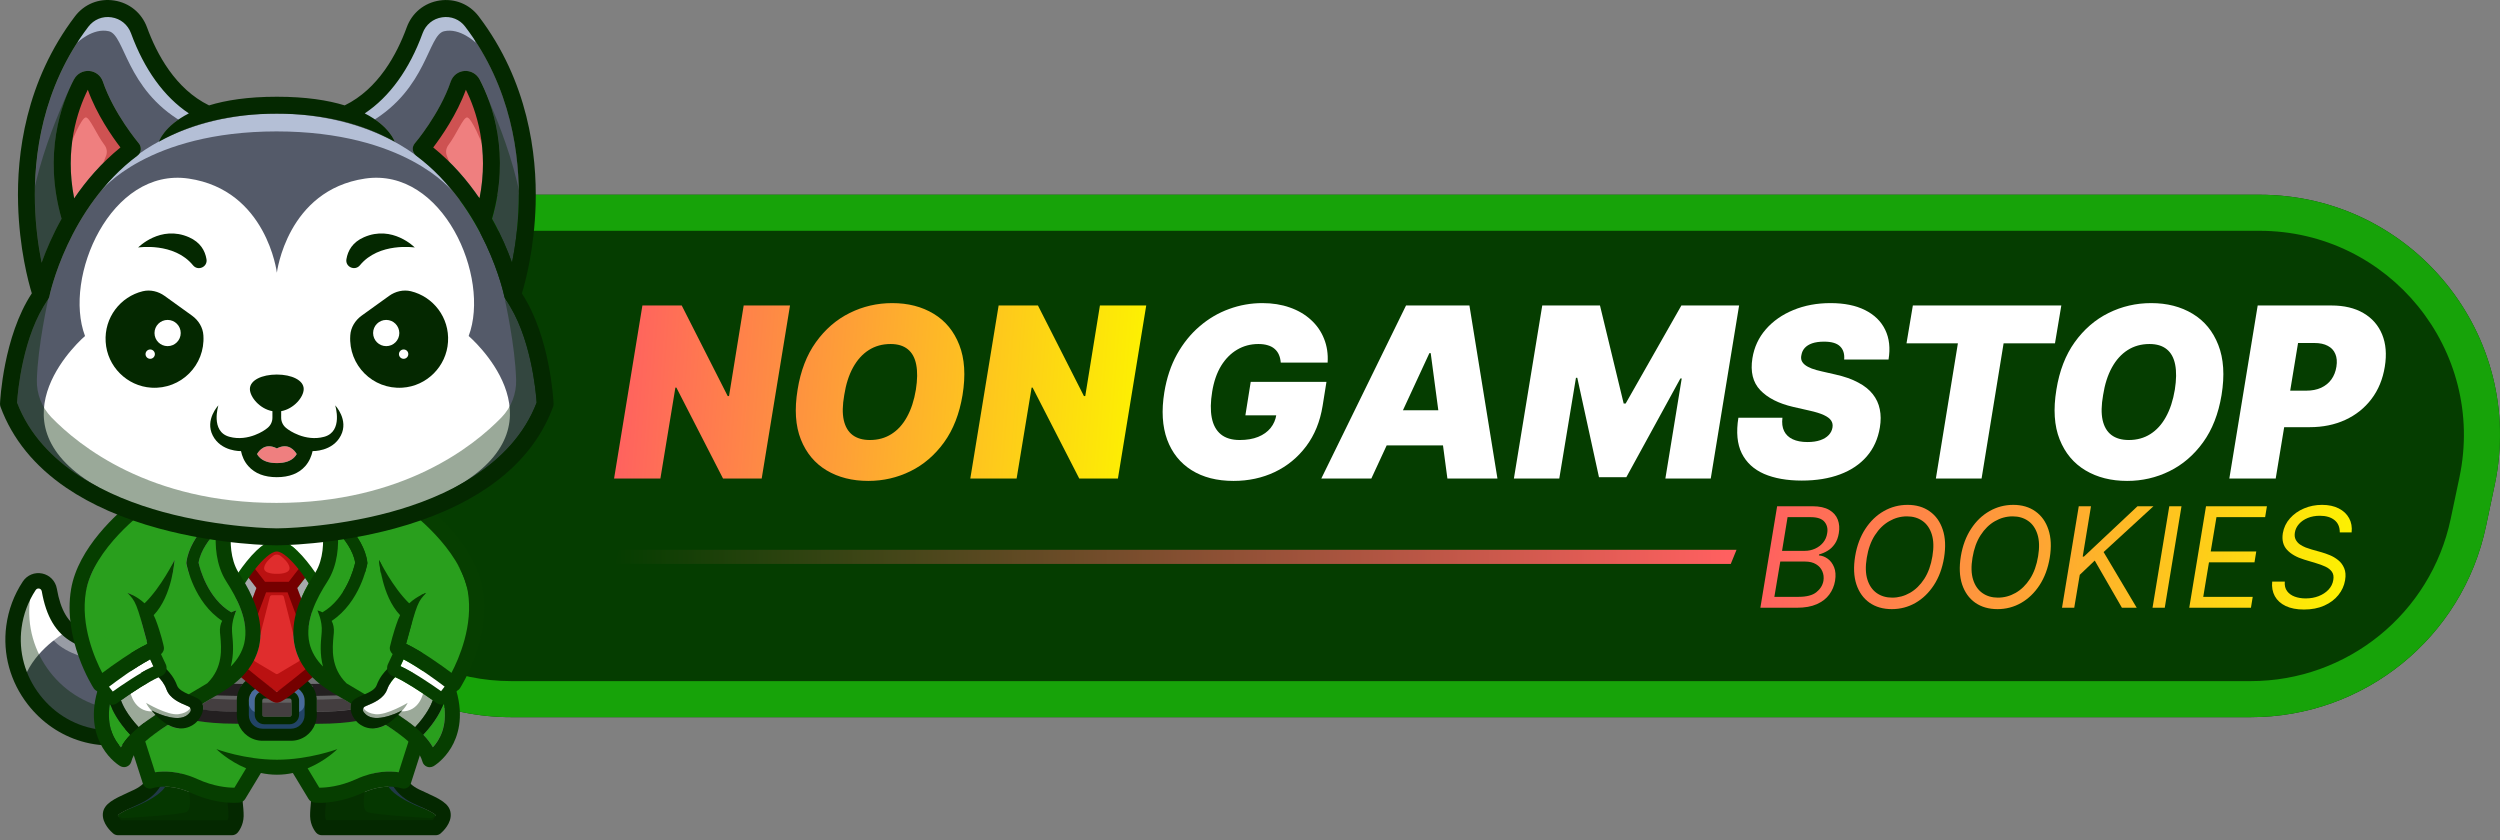<svg width="235" height="79" viewBox="0 0 235 79" fill="none" xmlns="http://www.w3.org/2000/svg">
<rect x="0" y="0" width="235" height="79" fill="#808080" stroke="none"/>
<path d="M25.466 40.908C25.466 28.425 35.586 18.305 48.069 18.305H212.388C226.748 18.305 237.467 31.52 234.506 45.57L233.683 49.474C231.478 59.931 222.252 67.415 211.565 67.415H48.069C35.586 67.415 25.466 57.295 25.466 44.812V40.908Z" fill="#053D00"/>
<path fill-rule="evenodd" clip-rule="evenodd" d="M212.388 21.695H48.069C37.458 21.695 28.857 30.297 28.857 40.908V44.812C28.857 55.423 37.458 64.025 48.069 64.025H211.565C220.649 64.025 228.491 57.663 230.365 48.775L231.188 44.871C233.705 32.928 224.594 21.695 212.388 21.695ZM48.069 18.305C35.586 18.305 25.466 28.425 25.466 40.908V44.812C25.466 57.295 35.586 67.415 48.069 67.415H211.565C222.252 67.415 231.478 59.931 233.683 49.474L234.506 45.57C237.467 31.52 226.748 18.305 212.388 18.305H48.069Z" fill="#17A309"/>
<path d="M1.304 58.923C1.063 60.758 1.389 62.55 2.154 64.122C3.486 66.864 6.142 68.918 9.351 69.3C10.527 69.442 11.682 69.35 12.758 69.074L12.9 66.722L13.247 60.963C13.112 60.949 12.971 60.928 12.836 60.913C10.123 60.609 7.92 60.531 6.44 59.242C5.576 58.491 4.952 57.322 4.626 55.452C4.57 55.126 4.378 54.878 4.138 54.737C3.854 54.567 3.5 54.538 3.196 54.673C3.018 54.751 2.863 54.878 2.735 55.062C1.998 56.189 1.495 57.499 1.304 58.923Z" fill="#545A69"/>
<path d="M1.304 58.924C1.063 60.758 1.389 62.55 2.154 64.123C2.962 61.467 5.484 59.802 6.44 59.249C5.576 58.499 4.952 57.33 4.626 55.46C4.57 55.134 4.378 54.886 4.138 54.744C3.854 54.574 3.5 54.546 3.196 54.681C3.018 54.759 2.863 54.886 2.735 55.07C1.998 56.189 1.495 57.5 1.304 58.924Z" fill="white"/>
<path opacity="0.4" d="M1.304 58.922C0.631 63.965 4.308 68.697 9.351 69.299C10.527 69.441 11.681 69.349 12.758 69.073L12.9 66.721C12.241 66.792 11.561 66.785 10.874 66.7C5.823 66.098 2.154 61.366 2.827 56.322C2.905 55.749 3.033 55.203 3.203 54.672C3.025 54.75 2.87 54.877 2.742 55.062C1.998 56.188 1.495 57.498 1.304 58.922Z" fill="#042800"/>
<path opacity="0.4" d="M4.145 54.736C3.876 55.735 3.486 58.002 4.804 59.893C6.553 62.401 12.624 62.556 12.624 62.556L12.836 60.913C8.537 60.431 5.505 60.509 4.627 55.452C4.577 55.126 4.386 54.878 4.145 54.736Z" fill="white"/>
<path d="M2.615 66.22C0.958 64.088 0.242 61.46 0.589 58.832C0.788 57.33 1.312 55.928 2.141 54.667C2.544 54.058 3.26 53.76 3.968 53.909C4.677 54.058 5.215 54.617 5.342 55.326C6.065 59.477 8.169 59.696 11.98 60.093C12.419 60.135 12.872 60.185 13.34 60.242L14.013 60.319L13.446 69.627L12.936 69.762C11.739 70.073 10.499 70.151 9.26 70.01C8.7 69.946 8.155 69.833 7.63 69.677C5.668 69.096 3.919 67.899 2.615 66.22ZM12.49 61.602C12.263 61.58 12.043 61.552 11.831 61.531C9.862 61.325 8.169 61.148 6.795 60.369C5.25 59.491 4.344 57.968 3.926 55.581C3.89 55.397 3.756 55.34 3.685 55.326C3.607 55.312 3.458 55.304 3.352 55.467C2.644 56.544 2.197 57.741 2.027 59.023C1.73 61.269 2.346 63.514 3.763 65.342C5.179 67.169 7.198 68.324 9.444 68.593C10.329 68.699 11.215 68.664 12.079 68.501L12.49 61.602Z" fill="#042800"/>
<path d="M39.457 75.807C39.244 75.708 39.025 75.609 38.805 75.502C37.799 75.028 37.268 74.383 37.006 73.965C36.361 73.909 35.334 73.958 34.102 74.525C32.706 75.162 31.481 75.375 30.652 75.446C30.602 75.871 30.56 76.388 30.567 76.7C30.574 76.855 30.609 76.997 30.652 77.103H40.668C40.824 76.926 40.944 76.735 40.965 76.636C40.795 76.416 39.995 76.048 39.457 75.807Z" fill="#053700"/>
<path d="M17.944 74.525C16.712 73.958 15.677 73.909 15.04 73.965C14.778 74.383 14.246 75.028 13.241 75.502C13.021 75.609 12.801 75.708 12.589 75.807C12.05 76.055 11.25 76.416 11.08 76.636C11.101 76.735 11.215 76.926 11.378 77.103H21.394C21.436 76.997 21.479 76.855 21.479 76.7C21.486 76.388 21.436 75.871 21.394 75.446C20.565 75.375 19.339 75.162 17.944 74.525Z" fill="#053700"/>
<path d="M24.376 65.077C24.255 64.984 24.121 64.878 23.979 64.758C23.823 64.864 23.689 64.999 23.596 65.154C23.476 65.353 23.405 65.587 23.405 65.827V67.202C23.405 67.91 23.979 68.484 24.687 68.484H27.365C28.073 68.484 28.647 67.91 28.647 67.202V65.827C28.647 65.587 28.576 65.353 28.456 65.154C28.357 64.999 28.229 64.864 28.073 64.758C27.932 64.871 27.797 64.977 27.677 65.077C27.939 65.232 28.116 65.523 28.116 65.849V67.188C28.116 67.683 27.712 68.08 27.223 68.08H24.836C24.34 68.08 23.944 67.676 23.944 67.188V65.849C23.936 65.523 24.114 65.232 24.376 65.077Z" fill="#486A9B"/>
<path d="M27.216 67.376C27.322 67.376 27.4 67.291 27.4 67.192V65.853C27.4 65.747 27.315 65.662 27.216 65.662H26.883C26.309 66.059 26.153 66.059 26.019 66.059C25.884 66.059 25.728 66.059 25.155 65.662H24.822C24.715 65.662 24.638 65.747 24.638 65.853V67.192C24.638 67.298 24.723 67.376 24.822 67.376H27.216Z" fill="#443E40"/>
<path d="M27.138 54.691L28.066 53.494C27.344 52.595 26.55 51.844 26.026 51.844C25.502 51.844 24.709 52.595 23.986 53.494L24.914 54.691H27.138Z" fill="#E02D2D"/>
<path d="M23.086 64.019C22.938 63.892 22.803 63.778 22.675 63.672C22.47 63.877 22.243 64.076 22.003 64.274C22.343 64.281 22.633 64.288 22.824 64.288C22.909 64.189 22.994 64.104 23.086 64.019Z" fill="#6E7072"/>
<path d="M23.03 54.819C23.285 55.258 23.526 55.733 23.745 56.236L24.107 55.273L23.37 54.316C23.249 54.486 23.136 54.656 23.03 54.819Z" fill="#A7A9AC"/>
<path d="M18.666 52.898C18.78 53.416 19.516 56.263 21.741 57.559C22.003 57.425 22.215 57.382 22.215 57.382C22.215 57.382 21.733 58.381 21.811 59.387C21.818 59.472 21.826 59.564 21.833 59.663C21.903 60.414 22.003 61.505 21.691 62.652C22.35 61.994 22.775 61.264 22.959 60.471C23.455 58.367 22.236 56.157 21.28 54.669C20.267 53.09 20.21 51.177 20.302 49.994C19.722 50.625 18.829 51.751 18.666 52.898Z" fill="#299F1D"/>
<path d="M28.959 64.019C29.051 64.104 29.143 64.196 29.221 64.288C29.412 64.288 29.702 64.281 30.042 64.274C29.802 64.076 29.575 63.877 29.369 63.672C29.242 63.778 29.107 63.892 28.959 64.019Z" fill="#6E7072"/>
<path d="M28.718 62.914C28.229 62.262 27.896 61.554 27.719 60.789C27.471 59.733 27.549 58.685 27.797 57.7L27.032 55.682H25.013L24.255 57.708C24.503 58.692 24.581 59.74 24.333 60.796C24.156 61.554 23.823 62.262 23.327 62.921C24.56 63.948 25.991 65.018 26.019 65.067C26.047 65.011 27.485 63.948 28.718 62.914Z" fill="#E02D2D"/>
<path d="M28.682 54.316L27.946 55.273L28.307 56.236C28.526 55.733 28.767 55.258 29.022 54.819C28.909 54.656 28.796 54.486 28.682 54.316Z" fill="#A7A9AC"/>
<path d="M29.093 60.471C29.277 61.264 29.703 61.994 30.361 62.652C30.05 61.505 30.149 60.421 30.22 59.663C30.227 59.564 30.234 59.479 30.241 59.387C30.326 58.381 29.837 57.382 29.837 57.382C29.837 57.382 30.05 57.425 30.312 57.559C32.536 56.263 33.273 53.408 33.386 52.898C33.216 51.751 32.331 50.625 31.75 49.994C31.842 51.17 31.785 53.09 30.772 54.669C29.816 56.15 28.598 58.367 29.093 60.471Z" fill="#299F1D"/>
<path d="M22.272 66.902V65.833C22.272 65.691 22.286 65.549 22.308 65.415C22.116 65.415 21.89 65.408 21.628 65.401C21.125 65.386 20.622 65.372 20.36 65.365C19.977 65.592 19.609 65.811 19.255 66.024C19.177 66.067 19.106 66.109 19.035 66.159C19.099 66.329 19.113 66.52 19.084 66.718C19.871 66.817 20.919 66.902 22.272 66.902Z" fill="#443E40"/>
<path d="M32.798 66.016C32.444 65.804 32.075 65.591 31.693 65.357C31.431 65.365 30.928 65.379 30.425 65.393C30.17 65.4 29.943 65.407 29.745 65.407C29.766 65.542 29.78 65.683 29.78 65.825V66.894C31.133 66.902 32.182 66.809 32.968 66.703C32.94 66.505 32.961 66.314 33.018 66.144C32.94 66.101 32.869 66.059 32.798 66.016Z" fill="#443E40"/>
<path d="M37.473 72.596L38.401 69.699C37.849 69.203 37.14 68.693 36.269 68.133C35.809 68.388 35.391 68.481 35.036 68.481C34.392 68.481 33.931 68.183 33.726 68.013C33.641 67.942 33.556 67.864 33.485 67.779C32.642 67.921 31.466 68.034 29.915 68.034C29.823 68.034 29.731 68.034 29.632 68.034C29.292 68.962 28.406 69.628 27.358 69.628H24.68C23.639 69.628 22.747 68.962 22.407 68.034C22.314 68.034 22.222 68.034 22.13 68.034C20.579 68.034 19.403 67.914 18.56 67.779C18.489 67.864 18.404 67.935 18.319 68.013C18.114 68.176 17.661 68.481 17.009 68.481C16.655 68.481 16.237 68.388 15.776 68.133C14.905 68.7 14.197 69.21 13.644 69.699L14.572 72.596C15.387 72.476 16.825 72.454 18.532 73.234C20.097 73.949 21.408 74.048 22.01 74.048C22.017 74.048 22.024 74.048 22.031 74.048L23.129 72.228C21.443 71.526 20.366 70.45 20.331 70.421C20.374 70.436 22.994 71.42 26.019 71.42C29.044 71.42 31.658 70.436 31.707 70.421C31.672 70.457 30.602 71.526 28.909 72.228L30.007 74.048C30.014 74.048 30.021 74.048 30.028 74.048C30.631 74.048 31.941 73.949 33.506 73.234C35.221 72.454 36.659 72.476 37.473 72.596Z" fill="#299F1D"/>
<path d="M12.249 69.069C11.059 67.808 10.563 66.724 10.372 66.221C10.35 66.221 10.336 66.214 10.315 66.207C9.975 68.282 10.747 69.579 11.363 70.245C11.59 69.834 11.88 69.444 12.249 69.069Z" fill="#299F1D"/>
<path d="M17.441 67.318C17.639 67.211 17.781 67.063 17.88 66.914C18 66.737 17.923 66.496 17.731 66.411C17.682 66.39 17.632 66.368 17.59 66.347C16.903 66.064 15.968 65.674 15.649 64.803C15.45 64.251 15.103 63.854 14.898 63.648C13.977 64.066 12.553 64.98 11.37 65.823C11.505 66.198 11.937 67.176 13.035 68.345C13.488 67.969 14.012 67.594 14.622 67.19C14.501 67.063 14.381 66.928 14.253 66.779C14.296 66.808 16.357 67.913 17.441 67.318Z" fill="white"/>
<path d="M36.403 64.803C36.085 65.674 35.15 66.064 34.47 66.347C34.427 66.368 34.378 66.39 34.328 66.411C34.13 66.496 34.059 66.737 34.172 66.914C34.271 67.056 34.42 67.211 34.611 67.318C35.688 67.913 37.749 66.808 37.806 66.779C37.678 66.928 37.558 67.07 37.438 67.19C38.04 67.594 38.571 67.969 39.024 68.345C40.122 67.176 40.554 66.198 40.689 65.823C39.506 64.987 38.082 64.066 37.161 63.648C36.949 63.861 36.602 64.258 36.403 64.803Z" fill="white"/>
<path d="M41.674 66.215C41.49 66.725 40.987 67.801 39.797 69.062C40.158 69.438 40.455 69.827 40.682 70.231C41.298 69.565 42.07 68.276 41.73 66.193C41.709 66.207 41.695 66.215 41.674 66.215Z" fill="#299F1D"/>
<path d="M10.251 64.551C10.351 64.678 10.464 64.834 10.591 64.99C11.406 64.409 13.177 63.198 14.416 62.631L14.119 61.986C12.688 62.73 11.002 63.977 10.251 64.551Z" fill="white"/>
<path d="M41.801 64.551C41.043 63.977 39.364 62.73 37.941 61.986L37.643 62.631C38.883 63.198 40.654 64.409 41.468 64.99C41.589 64.834 41.702 64.678 41.801 64.551Z" fill="white"/>
<path d="M11.987 55.737C11.987 55.737 12.809 55.992 13.588 56.715C15.146 55.206 16.407 52.642 16.407 52.642C16.407 52.642 16.201 55.999 14.445 57.827C14.508 57.954 14.572 58.096 14.629 58.238C15.118 59.513 15.387 60.717 15.394 60.774C15.458 61.05 15.344 61.326 15.132 61.489L15.585 62.459C15.649 62.601 15.67 62.757 15.649 62.913C15.939 63.203 16.378 63.72 16.641 64.443C16.775 64.811 17.285 65.073 17.739 65.272C17.994 65.123 18.256 64.967 18.525 64.804C18.829 64.62 19.148 64.436 19.474 64.237C20.969 62.764 20.806 60.993 20.692 59.768C20.685 59.669 20.678 59.569 20.664 59.484C20.629 59.024 20.714 58.656 20.869 58.372C18.213 56.616 17.547 53.18 17.519 53.031L17.505 52.946L17.512 52.861C17.661 51.558 18.497 50.347 19.169 49.553C17.115 49.142 15.302 48.554 13.843 47.832C13.623 47.988 8.757 51.551 8.07 55.624C7.538 58.797 8.905 61.921 9.607 63.26C10.556 62.544 12.362 61.248 13.864 60.526C12.823 56.601 12.752 56.545 11.987 55.737Z" fill="#299F1D"/>
<path d="M23.207 52.755C23.816 51.998 24.383 51.459 24.9 51.141L23.936 50.135C23.186 50.092 22.449 50.028 21.733 49.943C21.648 50.878 21.634 52.515 22.421 53.811C22.633 53.506 22.902 53.131 23.207 52.755Z" fill="white"/>
<path d="M26.579 50.195C26.395 50.195 26.21 50.202 26.019 50.202C25.835 50.202 25.651 50.202 25.467 50.195L26.019 50.776L26.579 50.195Z" fill="white"/>
<path d="M28.845 52.755C29.15 53.131 29.419 53.499 29.631 53.811C30.418 52.522 30.411 50.878 30.319 49.943C29.603 50.028 28.866 50.092 28.116 50.135L27.152 51.141C27.669 51.466 28.229 51.998 28.845 52.755Z" fill="white"/>
<path d="M43.969 55.62C43.282 51.547 38.422 47.984 38.196 47.828C36.736 48.551 34.923 49.139 32.862 49.549C33.535 50.343 34.371 51.561 34.519 52.857L34.526 52.942L34.512 53.027C34.484 53.183 33.818 56.619 31.162 58.368C31.311 58.652 31.403 59.02 31.367 59.48C31.36 59.573 31.353 59.665 31.339 59.764C31.226 60.989 31.07 62.76 32.557 64.234C32.883 64.432 33.202 64.616 33.506 64.8C33.776 64.963 34.038 65.119 34.293 65.268C34.753 65.069 35.256 64.807 35.391 64.439C35.653 63.716 36.092 63.199 36.382 62.909C36.361 62.76 36.382 62.597 36.446 62.456L36.899 61.485C36.687 61.322 36.574 61.046 36.637 60.77C36.651 60.72 36.921 59.509 37.402 58.234C37.459 58.092 37.523 57.95 37.587 57.823C35.837 55.995 35.624 52.638 35.624 52.638C35.624 52.638 36.878 55.202 38.444 56.711C39.216 55.995 40.044 55.733 40.044 55.733C39.279 56.541 39.209 56.597 38.16 60.515C39.662 61.237 41.468 62.533 42.417 63.249C43.133 61.917 44.5 58.786 43.969 55.62Z" fill="#299F1D"/>
<path d="M23.03 58.854C23.03 58.854 22.917 60.32 22.265 59.761C21.613 59.208 22.088 57.671 22.088 57.671L21.535 58.082C19.361 57.274 17.746 53.456 17.746 53.456C17.611 55.964 20.161 58.861 20.161 58.861C20.161 58.861 19.58 61.772 17.562 61.305C15.543 60.83 15.656 57.841 15.656 57.841C16.294 56.297 16.209 53.966 16.209 53.966L16.201 53.031C14.65 55.532 12.447 55.943 12.447 55.943L13.297 56.828L14.162 60.582L12.447 61.475C7.85 59.909 8.218 54.986 8.218 54.986C6.922 58.365 9.437 64.294 9.437 64.294L14.572 61.39L15.231 63.168C15.231 63.168 15.571 64.046 16.485 64.832C17.406 65.626 18.235 65.775 18.235 65.775C18.235 65.775 22.343 63.04 23.03 61.631C23.717 60.214 23.03 58.854 23.03 58.854Z" fill="#299F1D"/>
<path d="M14.579 72.599L14.246 69.624L14.976 68.668C14.976 68.668 13.934 69.291 13.396 69.78L14.579 72.599Z" fill="#299F1D"/>
<path d="M8.544 53.821C8.544 53.821 10.953 50.102 14.197 48.706L12.865 48.168C12.872 48.168 9.94 50.647 8.544 53.821Z" fill="#299F1D"/>
<path d="M11.215 55.348C11.215 55.348 12.199 55.758 12.575 56.205C12.95 56.651 13.354 58.642 13.354 58.642C13.354 58.642 12.362 56.474 11.215 55.348Z" fill="#299F1D"/>
<path d="M20.303 49.994C20.303 49.994 19.63 52.24 20.388 53.656C21.146 55.073 22.747 56.978 22.747 56.978C22.747 56.978 20.225 53.09 20.303 49.994Z" fill="#299F1D"/>
<path d="M11.937 62.971C11.937 62.971 12.844 63.41 13.843 63.233L10.436 65.422L9.819 64.494L11.937 62.971Z" fill="white"/>
<path d="M22.385 50.02C22.385 50.02 22.031 51.699 22.86 51.883C23.682 52.067 24.688 51.472 24.688 51.472L22.35 54.454C22.35 54.454 20.919 51.763 21.535 49.949L22.385 50.02Z" fill="white"/>
<path d="M17.738 74.269C17.738 74.269 18.113 76.026 17.547 76.317C16.98 76.607 11.49 76.912 11.49 76.912L11.037 76.671V77.223L11.427 77.287H21.946L22.123 75.268L17.738 74.269Z" fill="#053000"/>
<path d="M11.909 76.124C11.909 76.124 15.45 74.934 15.677 73.574L14.841 73.723C14.841 73.723 14.36 74.878 11.909 76.124Z" fill="#213947"/>
<path d="M19.587 65.661C19.587 65.661 21.698 65.782 22.619 65.768V65.13L20.04 65.066L19.587 65.661Z" fill="#636263"/>
<path d="M24.602 66.052H26.026V65.712L25.056 65.357L24.489 65.556L24.602 66.052Z" fill="#636263"/>
<path d="M29.016 58.854C29.016 58.854 29.129 60.32 29.781 59.761C30.432 59.208 29.958 57.671 29.958 57.671L30.51 58.082C32.685 57.274 34.3 53.456 34.3 53.456C34.434 55.964 31.884 58.861 31.884 58.861C31.884 58.861 32.465 61.772 34.484 61.305C36.503 60.83 36.389 57.841 36.389 57.841C35.752 56.297 35.837 53.966 35.837 53.966L35.844 53.031C37.395 55.532 39.598 55.943 39.598 55.943L38.748 56.814L37.884 60.568L39.598 61.461C44.196 59.895 43.827 54.972 43.827 54.972C45.123 58.351 42.609 64.28 42.609 64.28L37.473 61.376L36.815 63.154C36.815 63.154 36.474 64.032 35.561 64.818C34.64 65.612 33.811 65.76 33.811 65.76C33.811 65.76 29.703 63.026 29.016 61.617C28.328 60.214 29.016 58.854 29.016 58.854Z" fill="#299F1D"/>
<path d="M34.363 71.023C34.462 69.557 35.376 68.218 35.376 68.218C34.795 68.161 33.705 67.375 33.705 67.375L29.263 67.517C29.263 67.517 28.81 68.579 28.449 68.834C28.094 69.089 26.019 69.089 26.019 69.089C26.019 69.089 23.951 69.089 23.589 68.834C23.235 68.579 22.775 67.517 22.775 67.517L18.333 67.375C18.333 67.375 17.242 68.161 16.662 68.218C16.662 68.218 17.575 69.557 17.675 71.023C17.774 72.489 16.662 72.957 16.662 72.957C16.662 72.957 18.751 73.46 19.644 74.168C20.536 74.876 22.541 74.678 22.541 74.678L24.191 71.979L26.019 71.831L27.846 71.979L29.497 74.678C29.497 74.678 31.502 74.869 32.394 74.168C33.287 73.46 35.376 72.957 35.376 72.957C35.376 72.957 34.264 72.489 34.363 71.023Z" fill="#299F1D"/>
<path d="M37.473 72.599L37.806 69.624L37.076 68.668C37.076 68.668 38.117 69.291 38.656 69.78L37.473 72.599Z" fill="#299F1D"/>
<path d="M43.501 53.821C43.501 53.821 41.093 50.102 37.849 48.706L39.18 48.168C39.18 48.168 42.106 50.647 43.501 53.821Z" fill="#299F1D"/>
<path d="M40.838 55.348C40.838 55.348 39.853 55.758 39.477 56.205C39.102 56.651 38.698 58.642 38.698 58.642C38.698 58.642 39.683 56.474 40.838 55.348Z" fill="#299F1D"/>
<path d="M31.75 49.994C31.75 49.994 32.423 52.24 31.665 53.656C30.907 55.073 29.306 56.978 29.306 56.978C29.306 56.978 31.828 53.09 31.75 49.994Z" fill="#299F1D"/>
<path d="M40.108 62.971C40.108 62.971 39.202 63.41 38.203 63.233L41.61 65.422L42.226 64.494L40.108 62.971Z" fill="white"/>
<path d="M29.66 50.02C29.66 50.02 30.014 51.699 29.185 51.883C28.356 52.067 27.358 51.472 27.358 51.472L29.695 54.454C29.695 54.454 31.126 51.763 30.51 49.949L29.66 50.02Z" fill="white"/>
<path d="M34.314 74.269C34.314 74.269 33.938 76.026 34.505 76.317C35.072 76.607 40.561 76.912 40.561 76.912L41.015 76.671V77.223L40.625 77.287H30.113L29.936 75.268L34.314 74.269Z" fill="#053000"/>
<path d="M40.143 76.124C40.143 76.124 36.602 74.934 36.375 73.574L37.211 73.723C37.204 73.723 37.693 74.878 40.143 76.124Z" fill="#213947"/>
<path d="M32.465 65.661C32.465 65.661 30.354 65.782 29.433 65.768V65.13L32.012 65.066L32.465 65.661Z" fill="#636263"/>
<path d="M27.443 66.052H26.026V65.712L26.99 65.357L27.563 65.556L27.443 66.052Z" fill="#636263"/>
<path d="M28.718 65.865C28.718 65.865 28.725 66.758 28.03 66.949C28.03 66.949 27.882 67.65 27.35 67.693C26.819 67.735 26.033 67.778 26.033 67.778C26.033 67.778 25.24 67.735 24.715 67.693C24.184 67.65 24.035 66.949 24.035 66.949C23.334 66.758 23.348 65.865 23.348 65.865C23.348 65.865 22.697 67.643 23.525 68.274C24.347 68.904 26.04 68.755 26.04 68.755C26.04 68.755 27.733 68.904 28.555 68.274C29.362 67.636 28.718 65.865 28.718 65.865Z" fill="#224466"/>
<g opacity="0.4">
<path d="M12.249 65.061C12.249 65.061 12.575 66.916 14.324 66.874C14.324 66.874 13.97 66.569 13.729 66.066C13.729 66.066 15.727 67.263 16.768 67.136C17.809 67.001 17.937 66.435 17.937 66.435C17.937 66.435 18.652 67.058 17.703 67.519C16.754 67.979 15.224 67.462 15.224 67.462L12.943 68.822C12.943 68.822 11.207 67.023 10.924 65.656L12.249 65.061Z" fill="#042800"/>
<path d="M39.803 65.061C39.803 65.061 39.477 66.916 37.728 66.874C37.728 66.874 38.082 66.569 38.323 66.066C38.323 66.066 36.325 67.263 35.284 67.136C34.242 67.008 34.115 66.435 34.115 66.435C34.115 66.435 33.4 67.058 34.349 67.519C35.298 67.979 36.828 67.462 36.828 67.462L39.109 68.822C39.109 68.822 40.844 67.023 41.128 65.656L39.803 65.061Z" fill="#042800"/>
</g>
<path d="M28.371 57.785L27.401 55.363C27.379 55.306 27.379 55.242 27.408 55.193L28.406 53.401C28.449 53.323 28.435 53.224 28.371 53.16C28.052 52.862 27.11 52.027 26.317 51.63C26.182 51.566 26.033 51.658 26.033 51.807C26.033 51.658 25.878 51.566 25.75 51.63C24.957 52.027 24.015 52.87 23.696 53.16C23.632 53.224 23.611 53.323 23.66 53.401L24.659 55.193C24.688 55.242 24.695 55.306 24.666 55.363L23.696 57.785C23.682 57.814 23.682 57.849 23.682 57.877C23.922 59.932 22.994 61.915 22.711 62.468C22.669 62.553 22.69 62.659 22.775 62.716L25.927 64.975C25.998 65.025 26.09 65.025 26.154 64.975L29.306 62.716C29.384 62.659 29.412 62.553 29.37 62.468C29.086 61.915 28.158 59.932 28.399 57.877C28.385 57.849 28.385 57.821 28.371 57.785ZM24.836 53.316C24.921 52.905 25.339 52.508 25.658 52.26C25.87 52.09 26.175 52.09 26.387 52.26C26.706 52.508 27.124 52.905 27.209 53.316C27.344 53.989 26.026 53.939 26.026 53.939C26.026 53.939 24.702 53.989 24.836 53.316ZM25.927 63.339L23.972 62.177C23.894 62.135 23.859 62.043 23.88 61.958L25.367 56.1C25.389 56.015 25.467 55.951 25.559 55.951H26.487C26.579 55.951 26.657 56.015 26.678 56.1L28.166 61.958C28.187 62.043 28.151 62.128 28.073 62.177L26.118 63.339C26.062 63.374 25.984 63.374 25.927 63.339Z" fill="#BA1111"/>
<path d="M41.411 78.349C41.284 78.455 41.121 78.511 40.958 78.511H30.248C30.042 78.511 29.844 78.419 29.709 78.263C29.653 78.2 29.164 77.605 29.15 76.719C29.143 76.337 29.192 75.777 29.235 75.338C29.277 74.97 29.313 74.679 29.313 74.658L30.715 74.849C30.701 74.977 30.673 75.189 30.645 75.437C30.595 75.862 30.552 76.379 30.559 76.691C30.567 76.847 30.602 76.989 30.645 77.095H40.66C40.816 76.918 40.937 76.726 40.958 76.627C40.788 76.415 39.988 76.046 39.449 75.799C39.237 75.699 39.017 75.6 38.798 75.494C37.792 75.019 37.261 74.375 36.998 73.957C36.864 73.744 36.807 73.588 36.786 73.546L38.111 73.05V73.043C38.125 73.085 38.252 73.362 38.592 73.673C38.783 73.85 39.045 74.042 39.4 74.212C39.612 74.311 39.825 74.41 40.03 74.502C41.277 75.076 42.269 75.522 42.361 76.443C42.474 77.399 41.589 78.193 41.411 78.349Z" fill="#042800"/>
<path d="M23.596 65.153C23.447 65.386 23.299 65.422 22.909 65.422C22.831 65.422 22.746 65.422 22.647 65.422C22.548 65.422 22.434 65.422 22.307 65.415C22.116 65.415 21.889 65.408 21.627 65.4C21.124 65.386 20.621 65.372 20.359 65.365C20.239 65.365 20.168 65.358 20.168 65.358L20.203 64.225C20.819 64.246 21.471 64.26 22.002 64.274C22.342 64.281 22.633 64.288 22.824 64.288C22.945 64.288 23.022 64.288 23.058 64.288C22.937 64.295 22.753 64.366 22.64 64.543L23.596 65.153Z" fill="#231F20"/>
<path d="M22.867 68.022C22.711 68.022 22.562 68.029 22.413 68.029C22.321 68.029 22.229 68.029 22.137 68.029C20.586 68.029 19.41 67.909 18.567 67.774C18.39 67.746 18.22 67.717 18.071 67.682C18.185 67.462 18.27 67.214 18.326 66.974C18.355 66.853 18.376 66.719 18.39 66.584C18.596 66.619 18.822 66.662 19.084 66.697C19.87 66.811 20.919 66.896 22.272 66.889C22.456 66.889 22.647 66.889 22.846 66.882L22.867 68.022Z" fill="#231F20"/>
<path d="M31.884 65.358C31.884 65.358 31.813 65.358 31.693 65.365C31.431 65.372 30.928 65.386 30.425 65.4C30.17 65.408 29.943 65.415 29.745 65.415C29.617 65.415 29.504 65.422 29.412 65.422C29.313 65.422 29.228 65.422 29.15 65.422C28.76 65.422 28.611 65.386 28.463 65.153L29.419 64.543C29.306 64.366 29.121 64.295 29.001 64.288C29.036 64.288 29.114 64.288 29.235 64.288C29.426 64.288 29.716 64.281 30.056 64.274C30.588 64.26 31.247 64.246 31.856 64.225L31.884 65.358Z" fill="#231F20"/>
<path d="M33.981 67.689C33.832 67.717 33.662 67.752 33.485 67.781C32.642 67.922 31.466 68.036 29.915 68.036C29.823 68.036 29.731 68.036 29.632 68.036C29.483 68.036 29.334 68.036 29.178 68.028L29.207 66.895C29.405 66.902 29.596 66.902 29.78 66.902C31.133 66.909 32.182 66.817 32.968 66.711C33.23 66.676 33.464 66.633 33.662 66.598C33.669 66.732 33.697 66.867 33.726 66.987C33.775 67.221 33.86 67.462 33.981 67.689Z" fill="#231F20"/>
<path d="M28.116 65.849V67.188C28.116 67.683 27.712 68.08 27.223 68.08H24.836C24.34 68.08 23.944 67.676 23.944 67.188V65.849C23.944 65.523 24.121 65.233 24.383 65.077C24.517 64.999 24.673 64.949 24.836 64.949H25.431V65.658H24.836C24.73 65.658 24.652 65.743 24.652 65.849V67.188C24.652 67.294 24.737 67.372 24.836 67.372H27.223C27.329 67.372 27.407 67.287 27.407 67.188V65.849C27.407 65.743 27.322 65.658 27.223 65.658H26.628V64.949H27.223C27.386 64.949 27.542 64.992 27.677 65.077C27.931 65.233 28.116 65.523 28.116 65.849Z" fill="#042800"/>
<path d="M29.78 65.835V67.209C29.78 67.5 29.731 67.776 29.631 68.038C29.291 68.966 28.406 69.632 27.358 69.632H24.68C23.639 69.632 22.746 68.966 22.406 68.038C22.314 67.783 22.258 67.5 22.258 67.209V65.835C22.258 65.693 22.272 65.552 22.293 65.417C22.35 65.106 22.463 64.815 22.626 64.553C22.683 64.461 22.746 64.376 22.81 64.298C22.888 64.199 22.98 64.107 23.072 64.029C23.256 63.866 23.469 63.731 23.703 63.625L24.156 64.666C24.085 64.695 24.021 64.73 23.965 64.772C23.809 64.879 23.674 65.013 23.582 65.169C23.462 65.368 23.391 65.601 23.391 65.842V67.216C23.391 67.925 23.965 68.499 24.673 68.499H27.351C28.059 68.499 28.633 67.925 28.633 67.216V65.842C28.633 65.601 28.562 65.368 28.442 65.169C28.342 65.013 28.215 64.879 28.059 64.772C27.995 64.73 27.931 64.695 27.868 64.666L28.321 63.625C28.555 63.731 28.767 63.866 28.951 64.029C29.044 64.114 29.136 64.206 29.214 64.298C29.277 64.376 29.341 64.461 29.398 64.553C29.561 64.815 29.681 65.106 29.731 65.417C29.766 65.552 29.78 65.693 29.78 65.835Z" fill="#042800"/>
<path d="M22.902 76.719C22.888 77.604 22.399 78.199 22.343 78.263C22.208 78.419 22.01 78.511 21.804 78.511H11.094C10.931 78.511 10.768 78.454 10.641 78.348C10.463 78.199 9.578 77.399 9.67 76.457C9.762 75.536 10.754 75.09 12.001 74.516C12.206 74.424 12.418 74.325 12.631 74.225C12.985 74.055 13.247 73.864 13.439 73.687C13.779 73.375 13.906 73.099 13.92 73.057V73.064L15.252 73.56C15.238 73.602 15.174 73.758 15.039 73.97C14.777 74.388 14.246 75.033 13.24 75.507C13.021 75.614 12.801 75.713 12.588 75.812C12.05 76.06 11.25 76.421 11.08 76.641C11.101 76.74 11.214 76.931 11.377 77.108H21.393C21.436 77.002 21.478 76.861 21.478 76.705C21.485 76.393 21.436 75.876 21.393 75.451C21.365 75.203 21.337 74.99 21.323 74.863L22.725 74.672C22.732 74.693 22.767 74.983 22.81 75.352C22.86 75.777 22.909 76.336 22.902 76.719Z" fill="#042800"/>
<path d="M39.881 69.7L39.471 70.989L38.62 73.638C38.613 73.652 38.606 73.666 38.606 73.681C38.542 73.844 38.422 73.978 38.266 74.056C38.096 74.141 37.898 74.155 37.714 74.091C37.685 74.084 37.438 73.999 37.005 73.964C36.361 73.907 35.334 73.957 34.101 74.523C32.706 75.161 31.48 75.374 30.651 75.444C30.418 75.466 30.212 75.466 30.049 75.466C29.731 75.466 29.547 75.444 29.518 75.437C29.419 75.423 29.32 75.395 29.242 75.338C29.143 75.281 29.065 75.197 29.001 75.097L27.528 72.661C27.053 72.767 26.55 72.823 26.026 72.823C25.502 72.823 24.999 72.76 24.524 72.661L23.051 75.097C22.994 75.197 22.909 75.281 22.81 75.338C22.725 75.388 22.633 75.423 22.527 75.437C22.506 75.444 22.314 75.466 21.995 75.466C21.826 75.466 21.627 75.459 21.393 75.444C20.558 75.381 19.332 75.161 17.944 74.523C16.711 73.957 15.677 73.907 15.04 73.964C14.614 73.999 14.36 74.084 14.331 74.091C14.147 74.155 13.956 74.141 13.779 74.056C13.623 73.978 13.502 73.844 13.439 73.681C13.431 73.666 13.424 73.652 13.424 73.638L12.574 70.989L12.164 69.7L13.517 69.268L13.651 69.693L14.579 72.59C15.394 72.469 16.832 72.448 18.539 73.227C20.104 73.943 21.415 74.042 22.017 74.042C22.024 74.042 22.031 74.042 22.038 74.042L23.136 72.221C21.45 71.52 20.373 70.443 20.338 70.415C20.38 70.429 23.001 71.414 26.026 71.414C29.051 71.414 31.665 70.429 31.714 70.415C31.679 70.451 30.609 71.52 28.916 72.221L30.014 74.042C30.021 74.042 30.028 74.042 30.035 74.042C30.637 74.042 31.948 73.943 33.513 73.227C35.22 72.448 36.658 72.469 37.473 72.59L38.401 69.693L38.535 69.268L39.881 69.7Z" fill="#063E00"/>
<path d="M13.297 68.631L12.546 69.382C12.44 69.275 12.341 69.169 12.242 69.07C11.052 67.809 10.556 66.725 10.365 66.222C10.351 66.18 10.336 66.144 10.329 66.116C10.287 65.996 10.273 65.925 10.273 65.918L10.379 65.897L10.79 65.797L11.307 65.67C11.307 65.67 11.321 65.734 11.364 65.84C11.498 66.215 11.93 67.193 13.028 68.362C13.113 68.44 13.205 68.532 13.297 68.631Z" fill="#042800"/>
<path d="M41.773 65.91C41.773 65.924 41.752 65.995 41.709 66.108C41.702 66.144 41.688 66.179 41.674 66.215C41.49 66.725 40.987 67.801 39.797 69.062C39.705 69.168 39.598 69.268 39.492 69.374L38.748 68.63C38.84 68.538 38.933 68.446 39.018 68.354C40.115 67.185 40.548 66.207 40.682 65.832C40.718 65.726 40.739 65.669 40.739 65.662L41.256 65.79L41.667 65.889L41.773 65.91Z" fill="#042800"/>
<path d="M28.3 56.235L28.768 57.489L27.84 57.836L27.79 57.708L27.032 55.682H25.013L24.256 57.708L24.206 57.836L23.278 57.489L23.745 56.235L24.107 55.272L23.37 54.315L23.065 53.926L23.852 53.316L23.986 53.493L24.914 54.691H27.138L28.066 53.493L28.201 53.316L28.98 53.926L28.683 54.315L27.939 55.272L28.3 56.235Z" fill="#750000"/>
<path d="M29.929 63.183C29.922 63.183 29.703 63.382 29.37 63.672C29.249 63.778 29.108 63.899 28.959 64.019C28.754 64.196 28.527 64.38 28.3 64.572C28.222 64.635 28.144 64.699 28.067 64.763C27.925 64.876 27.79 64.982 27.67 65.082C27.344 65.337 27.089 65.528 26.884 65.662C26.31 66.059 26.154 66.059 26.019 66.059C25.885 66.059 25.729 66.059 25.155 65.662C24.95 65.521 24.695 65.337 24.369 65.082C24.248 64.99 24.114 64.883 23.972 64.763C23.894 64.699 23.816 64.635 23.738 64.572C23.512 64.38 23.285 64.196 23.08 64.019C22.931 63.892 22.796 63.778 22.669 63.672C22.336 63.389 22.116 63.19 22.109 63.183L22.768 62.44C22.945 62.595 23.129 62.758 23.328 62.914C24.56 63.941 25.991 65.011 26.019 65.06C26.048 65.011 27.479 63.948 28.711 62.914C28.902 62.751 29.094 62.595 29.271 62.44L29.929 63.183Z" fill="#750000"/>
<path d="M30.141 54.611L29.221 55.156C29.157 55.05 29.086 54.937 29.015 54.824C28.909 54.66 28.796 54.49 28.675 54.321C28.484 54.044 28.279 53.761 28.059 53.492C27.336 52.592 26.543 51.841 26.019 51.841C25.495 51.841 24.701 52.592 23.979 53.492C23.766 53.761 23.554 54.037 23.363 54.321C23.242 54.49 23.129 54.66 23.023 54.824C22.952 54.937 22.881 55.05 22.817 55.156L21.896 54.611C21.91 54.59 22.102 54.264 22.406 53.818C22.619 53.506 22.888 53.138 23.192 52.762C23.802 52.004 24.368 51.466 24.886 51.147L23.922 50.141L23.837 50.056L24.609 49.312L25.459 50.191L26.012 50.772L26.571 50.191L27.421 49.312L28.194 50.056L28.116 50.141L27.152 51.147C27.669 51.473 28.236 52.004 28.845 52.762C29.15 53.138 29.419 53.506 29.631 53.818C29.936 54.264 30.127 54.59 30.141 54.611Z" fill="#074D00"/>
<path d="M16.081 67.938C15.975 68.001 15.876 68.065 15.783 68.129C14.912 68.695 14.204 69.206 13.651 69.694C13.17 70.126 12.815 70.551 12.582 70.99C12.475 71.189 12.39 71.387 12.341 71.593C12.284 71.805 12.128 71.975 11.923 72.06C11.838 72.096 11.746 72.11 11.654 72.11C11.526 72.11 11.406 72.074 11.293 72.01C11.2 71.954 10.336 71.423 9.649 70.282C9.026 69.241 8.431 67.477 9.153 64.963V64.955C9.16 64.927 9.174 64.892 9.182 64.863L9.6 64.991L10.534 65.274C10.471 65.487 10.421 65.692 10.379 65.89C10.364 65.968 10.35 66.039 10.336 66.117C10.329 66.153 10.322 66.181 10.322 66.216C9.982 68.292 10.754 69.588 11.37 70.254C11.597 69.843 11.887 69.46 12.249 69.085C12.482 68.844 12.738 68.603 13.028 68.37C13.481 67.994 14.005 67.619 14.615 67.215C14.657 67.187 14.7 67.158 14.742 67.13C14.933 67.3 15.458 67.753 16.081 67.938Z" fill="#063E00"/>
<path d="M24.256 57.708C24.128 57.198 23.951 56.709 23.746 56.235C23.526 55.732 23.285 55.257 23.03 54.818C22.846 54.492 22.655 54.18 22.471 53.897C22.449 53.869 22.435 53.84 22.414 53.812C21.628 52.523 21.635 50.88 21.727 49.944C21.769 49.498 21.833 49.215 21.833 49.208L20.452 48.896C20.452 48.91 20.438 48.96 20.423 49.038L20.062 48.627C20.027 48.662 19.644 49.002 19.184 49.541C18.511 50.334 17.675 51.552 17.526 52.849L17.519 52.934L17.533 53.019C17.562 53.175 18.227 56.61 20.884 58.36C20.728 58.643 20.643 59.011 20.678 59.472C20.686 59.564 20.693 59.656 20.707 59.755C20.82 60.981 20.976 62.751 19.488 64.225C19.163 64.423 18.844 64.607 18.539 64.791C18.27 64.954 18.008 65.11 17.753 65.259C17.576 65.365 17.406 65.464 17.236 65.571C17.682 65.797 18.256 66.144 18.426 66.513C18.631 66.392 18.837 66.272 19.049 66.144C19.12 66.102 19.198 66.059 19.269 66.01C19.623 65.797 19.991 65.585 20.374 65.351C20.537 65.252 20.7 65.16 20.863 65.061C21.28 64.806 21.67 64.544 22.017 64.267C22.258 64.069 22.485 63.871 22.69 63.665C22.931 63.424 23.151 63.169 23.342 62.914C23.831 62.263 24.163 61.554 24.348 60.789C24.581 59.734 24.503 58.693 24.256 57.708ZM21.691 62.652C22.003 61.505 21.904 60.421 21.833 59.663C21.826 59.564 21.819 59.479 21.812 59.387C21.734 58.381 22.215 57.382 22.215 57.382C22.215 57.382 22.003 57.425 21.741 57.559C19.517 56.263 18.78 53.408 18.667 52.898C18.837 51.751 19.722 50.624 20.303 49.994C20.211 51.17 20.268 53.09 21.28 54.669C22.237 56.157 23.448 58.367 22.959 60.471C22.768 61.264 22.343 61.993 21.691 62.652Z" fill="#063E00"/>
<path d="M42.403 70.289C41.716 71.43 40.852 71.961 40.76 72.018C40.646 72.081 40.526 72.117 40.398 72.117C40.306 72.117 40.221 72.103 40.129 72.067C39.924 71.982 39.768 71.812 39.711 71.6C39.655 71.394 39.57 71.196 39.464 70.998C39.23 70.558 38.868 70.133 38.394 69.701C37.841 69.206 37.133 68.695 36.262 68.136C36.163 68.072 36.063 68.008 35.964 67.945C36.588 67.76 37.112 67.307 37.31 67.123C37.353 67.151 37.395 67.18 37.438 67.208C38.04 67.612 38.571 67.987 39.024 68.362C39.315 68.603 39.577 68.837 39.803 69.078C40.165 69.453 40.462 69.843 40.689 70.247C41.305 69.581 42.077 68.292 41.737 66.209C41.73 66.181 41.73 66.145 41.723 66.117C41.709 66.039 41.695 65.968 41.681 65.89C41.638 65.692 41.589 65.487 41.525 65.274L42.46 64.991L42.878 64.863C42.885 64.899 42.899 64.927 42.906 64.955V64.963C43.621 67.484 43.026 69.248 42.403 70.289Z" fill="#063E00"/>
<path d="M34.307 65.267C34.052 65.118 33.79 64.962 33.521 64.799C33.216 64.615 32.897 64.431 32.571 64.233C31.077 62.759 31.24 60.988 31.353 59.763C31.36 59.664 31.367 59.565 31.381 59.48C31.417 59.019 31.325 58.651 31.176 58.367C33.832 56.611 34.498 53.175 34.526 53.026L34.541 52.941L34.534 52.856C34.385 51.553 33.549 50.342 32.876 49.548C32.416 49.01 32.033 48.67 31.998 48.635L31.636 49.046C31.622 48.968 31.608 48.918 31.608 48.904L30.227 49.216C30.227 49.223 30.291 49.506 30.333 49.952C30.418 50.887 30.432 52.524 29.646 53.82C29.632 53.848 29.61 53.877 29.589 53.905C29.405 54.188 29.214 54.493 29.03 54.826C28.775 55.265 28.534 55.739 28.314 56.242C28.109 56.71 27.932 57.206 27.804 57.716C27.556 58.7 27.478 59.749 27.726 60.804C27.903 61.562 28.236 62.27 28.725 62.929C28.916 63.191 29.136 63.439 29.377 63.68C29.582 63.886 29.809 64.084 30.05 64.282C30.397 64.558 30.786 64.828 31.204 65.076C31.367 65.175 31.537 65.274 31.693 65.366C32.076 65.593 32.444 65.812 32.798 66.025C32.876 66.067 32.947 66.11 33.018 66.159C33.23 66.287 33.436 66.407 33.641 66.528C33.811 66.159 34.385 65.812 34.831 65.586C34.654 65.472 34.484 65.373 34.307 65.267ZM29.093 60.471C28.605 58.367 29.816 56.157 30.772 54.67C31.785 53.09 31.842 51.178 31.75 49.995C32.331 50.625 33.223 51.752 33.386 52.899C33.266 53.416 32.536 56.264 30.312 57.56C30.05 57.425 29.837 57.383 29.837 57.383C29.837 57.383 30.319 58.382 30.241 59.388C30.234 59.472 30.227 59.565 30.22 59.664C30.149 60.415 30.05 61.505 30.361 62.653C29.703 61.994 29.278 61.265 29.093 60.471Z" fill="#063E00"/>
<path d="M19.084 66.703C19.041 67.065 18.857 67.447 18.567 67.773C18.496 67.858 18.411 67.929 18.326 68.007C18.12 68.17 17.667 68.474 17.015 68.474C16.661 68.474 16.243 68.382 15.783 68.127C15.422 67.929 15.032 67.631 14.614 67.192C14.494 67.065 14.373 66.93 14.246 66.781C14.295 66.81 16.357 67.908 17.44 67.32C17.639 67.213 17.78 67.065 17.88 66.916C18 66.739 17.922 66.498 17.731 66.413C17.681 66.392 17.632 66.371 17.589 66.349C16.902 66.066 15.967 65.676 15.648 64.805C15.45 64.252 15.103 63.856 14.897 63.65C14.791 63.544 14.72 63.495 14.72 63.495L15.358 62.645C15.372 62.652 15.492 62.744 15.655 62.914C15.946 63.204 16.385 63.721 16.647 64.444C16.782 64.812 17.292 65.074 17.745 65.272C17.83 65.308 17.915 65.343 17.993 65.379C18.39 65.549 18.708 65.676 18.892 65.91C18.949 65.981 18.999 66.066 19.034 66.158C19.091 66.314 19.112 66.505 19.084 66.703Z" fill="#042800"/>
<path d="M37.798 66.782C37.671 66.93 37.55 67.072 37.43 67.193C37.019 67.625 36.622 67.929 36.261 68.128C35.801 68.383 35.383 68.475 35.029 68.475C34.384 68.475 33.924 68.177 33.718 68.007C33.633 67.936 33.548 67.859 33.477 67.773C33.187 67.455 33.003 67.065 32.96 66.704C32.932 66.505 32.953 66.314 33.01 66.144C33.045 66.052 33.088 65.974 33.151 65.896C33.336 65.67 33.654 65.535 34.051 65.365C34.129 65.33 34.214 65.294 34.299 65.259C34.76 65.061 35.262 64.798 35.397 64.43C35.659 63.708 36.098 63.191 36.389 62.9C36.559 62.73 36.672 62.645 36.686 62.631L37.324 63.481C37.324 63.481 37.253 63.538 37.147 63.637C36.934 63.842 36.594 64.239 36.396 64.791C36.077 65.663 35.142 66.052 34.462 66.335C34.419 66.357 34.37 66.378 34.32 66.399C34.122 66.484 34.051 66.725 34.164 66.902C34.264 67.044 34.412 67.2 34.604 67.306C35.687 67.915 37.749 66.81 37.798 66.782Z" fill="#042800"/>
<path d="M15.649 62.916C15.641 62.98 15.62 63.044 15.599 63.107C15.514 63.313 15.351 63.476 15.139 63.561C15.06 63.589 14.976 63.624 14.89 63.667C13.97 64.085 12.546 64.999 11.363 65.842C11.242 65.927 11.122 66.012 11.009 66.097C10.867 66.196 10.704 66.245 10.541 66.245C10.485 66.245 10.435 66.238 10.378 66.231C10.357 66.231 10.343 66.224 10.322 66.217C10.18 66.174 10.045 66.097 9.939 65.983C9.606 65.615 9.323 65.225 9.16 64.992C9.16 64.984 9.153 64.984 9.153 64.977C9.068 64.85 9.011 64.772 9.011 64.758L9.975 64.156C9.975 64.156 10.088 64.326 10.258 64.567C10.357 64.694 10.47 64.85 10.598 65.006C11.412 64.425 13.183 63.214 14.423 62.647L14.126 62.002L13.977 61.684L15.004 61.209L15.146 61.514L15.599 62.484C15.649 62.604 15.67 62.76 15.649 62.916Z" fill="#063E00"/>
<path d="M43.041 64.744C43.034 64.751 42.984 64.836 42.899 64.963C42.899 64.971 42.892 64.971 42.892 64.978C42.729 65.219 42.453 65.601 42.113 65.969C42.007 66.09 41.872 66.168 41.73 66.203C41.709 66.21 41.695 66.21 41.674 66.217C41.617 66.231 41.567 66.231 41.511 66.231C41.348 66.231 41.185 66.182 41.043 66.083C40.93 65.998 40.809 65.913 40.682 65.828C39.499 64.992 38.075 64.071 37.154 63.653C37.069 63.611 36.984 63.575 36.906 63.547C36.701 63.469 36.531 63.306 36.446 63.093C36.418 63.03 36.404 62.966 36.396 62.902C36.375 62.754 36.396 62.59 36.46 62.449L36.913 61.478L37.055 61.174L38.082 61.648L37.934 61.967L37.636 62.612C38.876 63.178 40.647 64.39 41.461 64.971C41.589 64.815 41.702 64.666 41.801 64.531C41.971 64.298 42.077 64.128 42.084 64.121L43.041 64.744Z" fill="#063E00"/>
<path d="M15.394 60.771C15.458 61.047 15.345 61.324 15.132 61.487C15.082 61.529 15.026 61.557 14.962 61.586C14.7 61.692 14.409 61.827 14.112 61.983C12.688 62.733 11.002 63.973 10.244 64.554C9.996 64.745 9.848 64.858 9.841 64.865C9.77 64.922 9.685 64.965 9.593 64.993C9.529 65.014 9.465 65.021 9.401 65.021C9.366 65.021 9.323 65.021 9.288 65.014C9.246 65.007 9.203 64.993 9.161 64.979C9.153 64.979 9.153 64.979 9.146 64.972C9.005 64.915 8.891 64.823 8.806 64.695C8.686 64.511 5.888 60.091 6.681 55.381C7.34 51.471 11.101 48.177 12.511 47.065C12.809 46.831 13 46.696 13.035 46.668L13.857 47.823C13.857 47.823 13.85 47.823 13.85 47.83C13.63 47.986 8.764 51.548 8.077 55.621C7.546 58.795 8.913 61.919 9.614 63.258C10.563 62.542 12.369 61.246 13.871 60.523C12.823 56.599 12.752 56.542 11.987 55.735C11.987 55.735 12.809 55.99 13.588 56.712C15.146 55.204 16.407 52.639 16.407 52.639C16.407 52.639 16.202 55.997 14.445 57.825C14.509 57.952 14.572 58.094 14.629 58.235C15.118 59.51 15.387 60.715 15.394 60.771Z" fill="#063E00"/>
<path d="M43.239 64.688C43.154 64.815 43.033 64.914 42.899 64.964C42.899 64.964 42.892 64.964 42.885 64.971C42.842 64.985 42.8 64.999 42.757 65.006C42.722 65.013 42.679 65.013 42.644 65.013C42.58 65.013 42.509 65.006 42.453 64.985C42.361 64.957 42.283 64.914 42.205 64.858C42.198 64.851 42.049 64.737 41.801 64.546C41.043 63.972 39.364 62.725 37.94 61.982C37.643 61.826 37.352 61.691 37.09 61.585C37.027 61.564 36.97 61.528 36.92 61.486C36.708 61.323 36.595 61.047 36.658 60.77C36.672 60.721 36.942 59.51 37.423 58.235C37.48 58.093 37.544 57.951 37.608 57.824C35.858 55.996 35.645 52.639 35.645 52.639C35.645 52.639 36.899 55.203 38.465 56.712C39.237 55.996 40.066 55.734 40.066 55.734C39.3 56.542 39.23 56.598 38.181 60.516C39.683 61.238 41.489 62.534 42.438 63.25C43.14 61.911 44.507 58.787 43.976 55.614C43.288 51.541 38.429 47.978 38.203 47.822L38.195 47.815L39.017 46.66C39.053 46.688 39.251 46.823 39.541 47.057C40.951 48.169 44.712 51.463 45.371 55.373C46.157 60.083 43.359 64.504 43.239 64.688Z" fill="#063E00"/>
<path d="M47.404 27.857C47.39 27.772 45.662 19.513 39.124 14.632C38.947 14.498 38.833 14.299 38.812 14.08C38.791 13.86 38.855 13.64 38.996 13.477C39.017 13.449 41.348 10.694 42.375 7.669C42.566 7.109 43.069 6.713 43.664 6.67C44.252 6.628 44.812 6.932 45.088 7.464C46.278 9.744 47.999 14.476 46.257 20.561C47.107 22.084 47.716 23.522 48.134 24.698C48.424 23.253 48.708 21.319 48.764 19.102C48.878 14.696 48.099 8.243 43.735 2.505C43.218 1.832 42.41 1.499 41.568 1.627C40.718 1.754 40.03 2.314 39.733 3.121C38.486 6.529 36.623 9.107 34.293 10.658C36.652 11.862 37.112 13.322 37.112 13.322C33.988 11.572 30.255 10.687 26.026 10.687C21.797 10.687 18.072 11.572 14.941 13.322C14.941 13.322 15.401 11.862 17.76 10.658C15.429 9.107 13.559 6.529 12.32 3.121C12.022 2.314 11.342 1.754 10.485 1.627C9.642 1.499 8.828 1.825 8.318 2.505C3.954 8.243 3.175 14.696 3.288 19.102C3.345 21.312 3.628 23.246 3.919 24.698C4.344 23.522 4.946 22.084 5.796 20.561C4.046 14.476 5.775 9.744 6.965 7.464C7.241 6.939 7.8 6.628 8.388 6.67C8.983 6.713 9.486 7.109 9.678 7.669C10.705 10.694 13.028 13.456 13.056 13.477C13.198 13.648 13.269 13.867 13.241 14.08C13.219 14.299 13.099 14.498 12.929 14.632C6.384 19.513 4.662 27.772 4.641 27.857C4.62 27.963 4.577 28.07 4.514 28.162C2.134 31.519 1.673 36.867 1.602 37.845C3.912 43.866 10.322 46.756 15.316 48.123C20.877 49.646 25.97 49.667 26.026 49.667C26.083 49.667 31.169 49.646 36.737 48.123C41.73 46.756 48.141 43.866 50.45 37.845C50.386 36.86 49.919 31.519 47.539 28.162C47.475 28.07 47.426 27.97 47.404 27.857Z" fill="#545A69"/>
<path d="M11.321 13.861C10.549 12.841 9.096 10.759 8.253 8.436C7.283 10.383 6.051 14.003 6.971 18.65C8.098 16.992 9.521 15.321 11.321 13.861Z" fill="#EF7F7F"/>
<path d="M40.732 13.861C42.524 15.321 43.955 16.985 45.081 18.65C46.002 14.003 44.769 10.383 43.799 8.436C42.956 10.759 41.504 12.849 40.732 13.861Z" fill="#EF7F7F"/>
<path d="M44.054 31.584C46.136 26.08 41.638 15.696 34.307 16.787C26.975 17.878 26.026 25.634 26.026 25.634C26.026 25.634 25.077 17.87 17.738 16.787C10.4 15.703 5.909 26.08 7.992 31.584C7.992 31.584 -1.295 39.496 8.863 45.581C19.02 51.666 25.991 50.249 25.991 50.249H26.026H26.061C26.061 50.249 33.032 51.666 43.189 45.581C53.34 39.496 44.054 31.584 44.054 31.584Z" fill="white"/>
<path opacity="0.4" d="M6.986 7.42C6.986 7.42 2.722 15.694 2.693 22.132L4.11 25.632L6.504 20.68C6.511 20.68 4.811 14.227 6.986 7.42Z" fill="#042800"/>
<path d="M6.646 13.539C6.646 13.539 7.644 11.038 8.069 11.038C8.438 11.038 9.054 12.611 9.826 13.638C10.046 13.928 10.102 14.311 9.968 14.651L9.429 16.011L11.639 13.928L8.218 7.631C8.211 7.631 6.631 10.946 6.646 13.539Z" fill="#CE5252"/>
<path d="M7.255 4.014C7.255 4.014 8.721 2.583 10.237 2.937C11.753 3.292 11.824 8.335 17.122 11.459L18.376 10.793C18.376 10.793 14.99 7.832 13.977 5.282C12.957 2.725 12.114 1.315 10.265 0.855C8.417 0.395 7.255 4.014 7.255 4.014Z" fill="#B4BFD6"/>
<path opacity="0.4" d="M47.454 28.148C47.454 28.148 48.424 32.441 48.516 35.699C48.552 37.01 48.063 38.278 47.156 39.22C44.578 41.89 37.905 47.274 25.991 47.274C14.076 47.274 7.404 41.89 4.825 39.22C3.919 38.278 3.43 37.01 3.465 35.699C3.557 32.448 4.528 28.148 4.528 28.148C1.659 31.201 1.149 37.81 1.149 37.81C1.149 37.81 2.913 42.96 9.479 46.736C16.046 50.511 25.991 49.923 25.991 49.923C25.991 49.923 35.936 50.511 42.502 46.736C49.069 42.96 50.833 37.81 50.833 37.81C50.833 37.81 50.33 31.201 47.454 28.148Z" fill="#042800"/>
<path opacity="0.4" d="M44.996 7.42C44.996 7.42 49.26 15.694 49.288 22.132L47.864 25.632L45.47 20.68C45.47 20.68 47.163 14.227 44.996 7.42Z" fill="#042800"/>
<path d="M45.329 13.539C45.329 13.539 44.33 11.038 43.905 11.038C43.537 11.038 42.92 12.611 42.148 13.638C41.929 13.928 41.872 14.311 42.007 14.651L42.545 16.011L40.335 13.928L43.756 7.631C43.763 7.631 45.35 10.946 45.329 13.539Z" fill="#CE5252"/>
<path d="M42.474 17.933C36.857 10.425 26.657 10.666 25.991 10.687C25.325 10.666 15.124 10.418 9.507 17.933C9.507 17.933 13.85 12.366 25.991 12.352C38.125 12.359 42.474 17.933 42.474 17.933Z" fill="#B4BFD6"/>
<path d="M44.719 4.015C44.719 4.015 43.253 2.584 41.737 2.938C40.221 3.292 40.15 8.336 34.852 11.46L33.598 10.794C33.598 10.794 36.984 7.833 37.997 5.283C39.017 2.726 39.86 1.316 41.709 0.856C43.564 0.402 44.719 4.015 44.719 4.015Z" fill="#B4BFD6"/>
<path d="M50.351 19.194C50.478 14.519 49.657 7.662 44.996 1.534C44.124 0.387 42.75 -0.166 41.319 0.047C39.882 0.267 38.727 1.209 38.231 2.576C37.317 5.076 35.568 8.363 32.401 9.907C30.836 9.426 28.76 9.093 26.026 9.093C23.292 9.093 21.216 9.426 19.651 9.907C16.485 8.363 14.735 5.076 13.821 2.576C13.318 1.209 12.164 0.267 10.726 0.047C9.295 -0.173 7.921 0.387 7.049 1.534C2.396 7.662 1.567 14.519 1.701 19.194C1.815 23.352 2.665 26.511 2.991 27.573C0.313 31.646 0.016 37.675 0.001 37.937C-0.006 38.043 0.016 38.149 0.051 38.248C1.163 41.259 3.239 43.816 6.235 45.856C8.594 47.457 11.519 48.746 14.926 49.674C20.692 51.246 25.807 51.261 26.019 51.261C26.232 51.261 31.346 51.239 37.112 49.674C40.526 48.746 43.452 47.457 45.803 45.856C48.8 43.816 50.875 41.259 51.987 38.248C52.023 38.149 52.044 38.043 52.037 37.937C52.023 37.675 51.725 31.654 49.055 27.581C49.388 26.511 50.237 23.352 50.351 19.194ZM50.443 37.844C48.134 43.865 41.723 46.756 36.736 48.123C31.176 49.646 26.083 49.667 26.026 49.667C25.97 49.667 20.884 49.646 15.316 48.123C10.322 46.756 3.911 43.865 1.602 37.844C1.666 36.86 2.133 31.519 4.514 28.161C4.577 28.069 4.62 27.963 4.641 27.857C4.655 27.772 6.384 19.512 12.922 14.632C13.099 14.497 13.212 14.299 13.233 14.079C13.255 13.86 13.191 13.64 13.049 13.477C13.028 13.449 10.697 10.694 9.67 7.669C9.479 7.109 8.976 6.713 8.381 6.67C7.793 6.628 7.234 6.932 6.957 7.463C5.767 9.744 4.046 14.476 5.789 20.561C4.939 22.084 4.329 23.522 3.911 24.698C3.621 23.253 3.338 21.319 3.281 19.102C3.168 14.696 3.947 8.243 8.31 2.505C8.827 1.832 9.635 1.499 10.478 1.627C11.328 1.754 12.015 2.314 12.312 3.121C13.559 6.528 15.422 9.107 17.753 10.658C15.394 11.862 14.933 13.321 14.933 13.321C18.057 11.572 21.79 10.686 26.019 10.686C30.248 10.686 33.974 11.572 37.105 13.321C37.105 13.321 36.644 11.862 34.285 10.658C36.616 9.107 38.486 6.528 39.726 3.121C40.023 2.314 40.703 1.754 41.56 1.627C42.403 1.499 43.218 1.825 43.728 2.505C48.091 8.243 48.87 14.696 48.757 19.102C48.7 21.312 48.417 23.245 48.127 24.698C47.702 23.522 47.1 22.084 46.249 20.561C47.999 14.476 46.271 9.744 45.081 7.463C44.804 6.939 44.245 6.628 43.657 6.67C43.062 6.713 42.559 7.109 42.368 7.669C41.341 10.694 39.017 13.456 38.989 13.477C38.847 13.647 38.776 13.867 38.805 14.079C38.826 14.299 38.946 14.497 39.116 14.632C45.662 19.512 47.39 27.772 47.404 27.857C47.425 27.963 47.468 28.069 47.532 28.161C49.912 31.519 50.379 36.867 50.443 37.844ZM8.254 8.434C9.089 10.757 10.542 12.847 11.321 13.86C9.529 15.319 8.098 16.984 6.972 18.648C6.051 14.002 7.29 10.382 8.254 8.434ZM45.074 18.648C43.947 16.991 42.524 15.319 40.724 13.86C41.496 12.84 42.949 10.757 43.792 8.434C44.762 10.382 45.995 14.002 45.074 18.648Z" fill="#042800"/>
<path d="M26.026 42.149C24.935 41.59 24.354 42.355 24.163 42.68C24.212 42.773 24.276 42.865 24.354 42.95C24.701 43.332 25.261 43.531 26.026 43.531C26.791 43.531 27.351 43.332 27.698 42.95C27.776 42.865 27.839 42.773 27.889 42.68C27.698 42.347 27.117 41.59 26.026 42.149Z" fill="#EF7F7F"/>
<path d="M17.767 22.301C15.082 21.118 12.985 23.264 12.985 23.264C12.985 23.264 16.35 22.747 18.142 24.936C18.61 25.51 19.538 25.092 19.41 24.362C19.275 23.562 18.836 22.776 17.767 22.301Z" fill="#042800"/>
<path d="M34.207 22.301C33.137 22.769 32.698 23.562 32.564 24.362C32.436 25.092 33.364 25.503 33.832 24.936C35.624 22.747 38.988 23.264 38.988 23.264C38.988 23.264 36.892 21.118 34.207 22.301Z" fill="#042800"/>
<path d="M31.509 38.104C31.509 38.104 32.281 40.562 30.475 41.058C28.661 41.554 27.082 40.371 27.082 40.371C27.018 40.321 26.961 40.279 26.905 40.236C26.607 40.003 26.43 39.641 26.43 39.266C26.43 39.06 26.43 38.834 26.43 38.65C27.634 38.43 28.548 37.318 28.548 36.567C28.548 35.738 27.415 35.207 26.019 35.207C24.624 35.207 23.49 35.738 23.49 36.567C23.49 37.311 24.404 38.43 25.608 38.65C25.608 38.834 25.608 39.06 25.608 39.266C25.608 39.648 25.431 40.003 25.134 40.236C25.077 40.279 25.02 40.328 24.957 40.371C24.957 40.371 23.377 41.554 21.564 41.058C19.75 40.562 20.529 38.104 20.529 38.104C20.529 38.104 19.24 39.457 19.998 40.938C20.777 42.468 22.655 42.404 22.655 42.404C22.747 42.857 22.945 43.374 23.349 43.821C23.958 44.508 24.858 44.855 26.019 44.855C27.181 44.855 28.081 44.508 28.69 43.821C29.086 43.374 29.285 42.85 29.384 42.404C29.384 42.404 31.261 42.468 32.04 40.938C32.798 39.464 31.509 38.104 31.509 38.104ZM27.698 42.949C27.351 43.332 26.791 43.53 26.026 43.53C25.261 43.53 24.702 43.332 24.355 42.949C24.277 42.864 24.213 42.772 24.163 42.68C24.355 42.354 24.935 41.589 26.026 42.149C27.117 41.589 27.698 42.354 27.889 42.68C27.84 42.772 27.776 42.864 27.698 42.949Z" fill="#042800"/>
<path d="M42.113 32.143C41.971 34.438 40.115 36.301 37.82 36.442C35.036 36.619 32.748 34.324 32.925 31.547C32.925 31.541 32.925 31.541 32.925 31.533C32.968 30.782 33.386 30.11 33.995 29.67L36.574 27.814C37.161 27.39 37.912 27.205 38.621 27.375C40.724 27.885 42.262 29.848 42.113 32.143Z" fill="#042800"/>
<path d="M9.933 32.143C10.074 34.438 11.93 36.301 14.225 36.442C17.009 36.619 19.297 34.324 19.12 31.547C19.12 31.541 19.12 31.541 19.12 31.533C19.078 30.782 18.66 30.11 18.05 29.67L15.472 27.814C14.884 27.39 14.133 27.205 13.425 27.375C11.321 27.885 9.784 29.848 9.933 32.143Z" fill="#042800"/>
<path d="M15.755 30.072C15.075 30.072 14.523 30.625 14.523 31.305C14.523 31.985 15.075 32.537 15.755 32.537C16.436 32.537 16.988 31.985 16.988 31.305C16.988 30.625 16.436 30.072 15.755 30.072Z" fill="white"/>
<path d="M14.119 32.85C13.878 32.85 13.68 33.048 13.68 33.289C13.68 33.53 13.878 33.728 14.119 33.728C14.36 33.728 14.558 33.53 14.558 33.289C14.558 33.048 14.36 32.85 14.119 32.85Z" fill="white"/>
<path d="M36.305 30.072C35.625 30.072 35.072 30.625 35.072 31.305C35.072 31.985 35.625 32.537 36.305 32.537C36.985 32.537 37.537 31.985 37.537 31.305C37.53 30.625 36.985 30.072 36.305 30.072Z" fill="white"/>
<path d="M37.941 32.85C37.7 32.85 37.502 33.048 37.502 33.289C37.502 33.53 37.7 33.728 37.941 33.728C38.182 33.728 38.38 33.53 38.38 33.289C38.387 33.048 38.189 32.85 37.941 32.85Z" fill="white"/>
<path d="M74.261 28.715L71.599 44.984H67.966L63.581 36.436H63.486L62.077 44.984H57.723L60.386 28.715H64.082L68.404 37.23H68.529L69.907 28.715H74.261Z" fill="url(#paint0_linear_764_4041)"/>
<path d="M90.478 37.135C90.186 38.904 89.606 40.387 88.74 41.584C87.873 42.781 86.821 43.684 85.584 44.292C84.347 44.901 83.023 45.206 81.614 45.206C80.111 45.206 78.805 44.875 77.699 44.213C76.592 43.551 75.786 42.582 75.279 41.306C74.773 40.029 74.671 38.47 74.974 36.627C75.256 34.858 75.83 33.37 76.697 32.162C77.563 30.955 78.62 30.041 79.868 29.422C81.115 28.802 82.449 28.492 83.869 28.492C85.362 28.492 86.659 28.826 87.761 29.493C88.868 30.16 89.672 31.137 90.173 32.424C90.679 33.711 90.781 35.282 90.478 37.135ZM86.093 36.627C86.239 35.695 86.25 34.911 86.124 34.275C85.999 33.635 85.736 33.153 85.334 32.83C84.931 32.501 84.391 32.337 83.713 32.337C82.94 32.337 82.256 32.528 81.661 32.909C81.066 33.29 80.573 33.838 80.181 34.553C79.79 35.268 79.516 36.129 79.359 37.135C79.192 38.078 79.176 38.862 79.312 39.486C79.453 40.111 79.73 40.58 80.142 40.892C80.559 41.205 81.102 41.361 81.771 41.361C82.533 41.361 83.206 41.176 83.791 40.805C84.381 40.434 84.869 39.897 85.255 39.193C85.647 38.488 85.926 37.633 86.093 36.627Z" fill="url(#paint1_linear_764_4041)"/>
<path d="M107.746 28.715L105.084 44.984H101.451L97.066 36.436H96.972L95.562 44.984H91.208L93.871 28.715H97.567L101.889 37.23H102.014L103.393 28.715H107.746Z" fill="url(#paint2_linear_764_4041)"/>
<path d="M120.39 34.085C120.369 33.804 120.312 33.558 120.218 33.346C120.124 33.129 119.99 32.946 119.818 32.798C119.645 32.644 119.431 32.53 119.175 32.456C118.924 32.377 118.629 32.337 118.289 32.337C117.557 32.337 116.891 32.514 116.29 32.869C115.688 33.224 115.184 33.735 114.776 34.402C114.374 35.07 114.097 35.875 113.945 36.817C113.788 37.771 113.775 38.586 113.906 39.264C114.037 39.942 114.319 40.461 114.753 40.821C115.192 41.181 115.785 41.361 116.533 41.361C117.202 41.361 117.779 41.263 118.265 41.067C118.752 40.871 119.141 40.593 119.434 40.233C119.726 39.873 119.909 39.449 119.982 38.962L120.735 39.042H117.066L117.568 35.896H124.687L124.326 38.152C124.086 39.635 123.568 40.903 122.774 41.957C121.984 43.006 121.002 43.811 119.826 44.372C118.65 44.928 117.359 45.206 115.952 45.206C114.395 45.206 113.08 44.87 112.009 44.197C110.937 43.525 110.171 42.566 109.711 41.322C109.257 40.077 109.168 38.597 109.445 36.881C109.664 35.536 110.062 34.344 110.637 33.306C111.217 32.268 111.925 31.392 112.761 30.677C113.598 29.956 114.52 29.414 115.529 29.048C116.538 28.677 117.583 28.492 118.665 28.492C119.611 28.492 120.471 28.63 121.245 28.905C122.018 29.175 122.68 29.562 123.228 30.065C123.777 30.563 124.188 31.153 124.459 31.837C124.736 32.52 124.849 33.269 124.797 34.085H120.39Z" fill="white"/>
<path d="M128.905 44.984H124.201L132.167 28.715H138.126L140.76 44.984H136.056L134.487 33.195H134.362L128.905 44.984ZM129.093 38.565H137.937L137.373 41.87H128.529L129.093 38.565Z" fill="white"/>
<path d="M144.972 28.715H150.398L152.625 37.929H152.813L158.05 28.715H163.476L160.81 44.984H156.545L158.082 35.578H157.956L152.876 44.856H150.304L148.265 35.514H148.14L146.572 44.984H142.306L144.972 28.715Z" fill="white"/>
<path d="M173.351 33.799C173.398 33.274 173.273 32.864 172.975 32.567C172.677 32.266 172.175 32.115 171.469 32.115C171.02 32.115 170.644 32.167 170.34 32.273C170.042 32.379 169.81 32.525 169.643 32.71C169.48 32.896 169.379 33.11 169.337 33.354C169.29 33.544 169.292 33.719 169.345 33.878C169.402 34.032 169.509 34.172 169.666 34.299C169.828 34.426 170.04 34.54 170.301 34.641C170.568 34.741 170.884 34.831 171.25 34.911L172.504 35.197C173.362 35.387 174.08 35.639 174.66 35.952C175.246 36.259 175.706 36.624 176.04 37.048C176.375 37.471 176.594 37.945 176.699 38.47C176.809 38.994 176.811 39.566 176.707 40.185C176.529 41.255 176.119 42.161 175.476 42.902C174.833 43.644 173.994 44.208 172.959 44.594C171.924 44.981 170.727 45.174 169.368 45.174C167.978 45.174 166.796 44.965 165.824 44.547C164.857 44.123 164.157 43.477 163.723 42.608C163.294 41.735 163.19 40.62 163.409 39.264H167.549C167.486 39.762 167.539 40.18 167.706 40.519C167.873 40.858 168.142 41.115 168.514 41.29C168.885 41.465 169.347 41.552 169.901 41.552C170.372 41.552 170.774 41.494 171.109 41.377C171.443 41.261 171.707 41.099 171.901 40.892C172.094 40.686 172.212 40.45 172.253 40.185C172.295 39.942 172.253 39.725 172.128 39.534C172.003 39.343 171.775 39.171 171.446 39.018C171.117 38.864 170.664 38.724 170.089 38.597L168.553 38.247C167.188 37.929 166.159 37.405 165.464 36.674C164.768 35.944 164.523 34.943 164.727 33.672C164.894 32.634 165.315 31.728 165.989 30.955C166.668 30.176 167.531 29.573 168.576 29.144C169.627 28.709 170.79 28.492 172.065 28.492C173.362 28.492 174.446 28.712 175.319 29.151C176.197 29.591 176.827 30.208 177.209 31.002C177.595 31.797 177.7 32.729 177.522 33.799H173.351Z" fill="white"/>
<path d="M179.212 32.273L179.808 28.715H193.764L193.168 32.273H188.338L186.268 44.984H181.972L184.042 32.273H179.212Z" fill="white"/>
<path d="M208.826 37.135C208.533 38.904 207.953 40.387 207.085 41.584C206.217 42.781 205.164 43.684 203.925 44.292C202.687 44.901 201.361 45.206 199.95 45.206C198.445 45.206 197.138 44.875 196.03 44.213C194.922 43.551 194.114 42.582 193.607 41.306C193.1 40.029 192.998 38.47 193.301 36.627C193.584 34.858 194.159 33.37 195.026 32.162C195.894 30.955 196.952 30.041 198.202 29.422C199.451 28.802 200.786 28.492 202.208 28.492C203.703 28.492 205.002 28.826 206.105 29.493C207.213 30.16 208.018 31.137 208.52 32.424C209.027 33.711 209.129 35.282 208.826 37.135ZM204.435 36.627C204.581 35.695 204.592 34.911 204.466 34.275C204.341 33.635 204.077 33.153 203.674 32.83C203.272 32.501 202.731 32.337 202.051 32.337C201.278 32.337 200.593 32.528 199.997 32.909C199.401 33.29 198.907 33.838 198.515 34.553C198.123 35.268 197.849 36.129 197.692 37.135C197.525 38.078 197.509 38.862 197.645 39.486C197.786 40.111 198.063 40.58 198.476 40.892C198.894 41.205 199.438 41.361 200.107 41.361C200.87 41.361 201.544 41.176 202.13 40.805C202.72 40.434 203.209 39.897 203.596 39.193C203.988 38.488 204.268 37.633 204.435 36.627Z" fill="white"/>
<path d="M209.557 44.984L212.223 28.715H219.154C220.345 28.715 221.349 28.953 222.164 29.43C222.98 29.906 223.565 30.576 223.921 31.439C224.276 32.303 224.36 33.312 224.172 34.466C223.983 35.642 223.565 36.656 222.917 37.508C222.274 38.356 221.454 39.01 220.455 39.471C219.462 39.926 218.349 40.154 217.115 40.154H212.975L213.54 36.722H216.801C217.324 36.722 217.784 36.632 218.181 36.452C218.579 36.267 218.9 36.007 219.146 35.673C219.391 35.334 219.551 34.932 219.624 34.466C219.697 34 219.663 33.603 219.522 33.274C219.386 32.941 219.151 32.687 218.816 32.512C218.487 32.332 218.066 32.242 217.554 32.242H216.017L213.916 44.984H209.557Z" fill="white"/>
<path d="M165.475 57.128L167.05 47.587H170.366C171.027 47.587 171.553 47.702 171.946 47.932C172.338 48.159 172.606 48.465 172.752 48.85C172.897 49.232 172.929 49.656 172.849 50.122C172.781 50.532 172.653 50.87 172.464 51.137C172.279 51.404 172.057 51.615 171.797 51.771C171.541 51.926 171.274 52.041 170.996 52.115L170.978 52.209C171.262 52.227 171.535 52.33 171.797 52.516C172.06 52.702 172.262 52.969 172.404 53.317C172.546 53.665 172.577 54.091 172.497 54.594C172.417 55.072 172.236 55.502 171.955 55.884C171.674 56.266 171.282 56.569 170.778 56.793C170.275 57.016 169.65 57.128 168.902 57.128H165.475ZM166.79 56.103H169.069C169.82 56.103 170.377 55.957 170.741 55.665C171.109 55.37 171.33 55.013 171.404 54.594C171.453 54.271 171.418 53.973 171.297 53.699C171.18 53.423 170.984 53.203 170.709 53.038C170.437 52.87 170.094 52.786 169.681 52.786H167.346L166.79 56.103ZM167.513 51.78H169.644C169.989 51.78 170.314 51.712 170.616 51.575C170.919 51.438 171.172 51.246 171.376 50.998C171.58 50.749 171.706 50.457 171.756 50.122C171.83 49.702 171.746 49.347 171.506 49.055C171.265 48.76 170.829 48.612 170.199 48.612H168.032L167.513 51.78Z" fill="url(#paint3_linear_764_4041)"/>
<path d="M182.74 52.432C182.574 53.426 182.254 54.285 181.781 55.008C181.309 55.729 180.732 56.285 180.049 56.676C179.367 57.064 178.627 57.258 177.83 57.258C177.009 57.258 176.31 57.056 175.732 56.653C175.158 56.246 174.747 55.671 174.5 54.929C174.256 54.184 174.218 53.302 174.384 52.283C174.551 51.289 174.871 50.432 175.343 49.712C175.816 48.988 176.395 48.432 177.08 48.044C177.766 47.653 178.51 47.457 179.313 47.457C180.128 47.457 180.821 47.66 181.392 48.067C181.967 48.471 182.376 49.046 182.62 49.791C182.867 50.533 182.907 51.414 182.74 52.432ZM181.647 52.283C181.783 51.469 181.763 50.785 181.587 50.229C181.411 49.673 181.119 49.252 180.711 48.966C180.304 48.681 179.819 48.538 179.257 48.538C178.67 48.538 178.115 48.688 177.59 48.99C177.065 49.288 176.615 49.727 176.242 50.308C175.868 50.886 175.613 51.594 175.477 52.432C175.342 53.246 175.362 53.931 175.538 54.487C175.714 55.042 176.005 55.463 176.413 55.749C176.821 56.035 177.306 56.178 177.868 56.178C178.454 56.178 179.01 56.029 179.535 55.73C180.06 55.429 180.509 54.99 180.883 54.412C181.257 53.831 181.511 53.122 181.647 52.283Z" fill="url(#paint4_linear_764_4041)"/>
<path d="M192.676 52.432C192.509 53.426 192.189 54.285 191.717 55.008C191.244 55.729 190.667 56.285 189.985 56.676C189.302 57.064 188.563 57.258 187.766 57.258C186.944 57.258 186.245 57.056 185.668 56.653C185.093 56.246 184.683 55.671 184.436 54.929C184.192 54.184 184.153 53.302 184.32 52.283C184.487 51.289 184.806 50.432 185.279 49.712C185.751 48.988 186.33 48.432 187.016 48.044C187.701 47.653 188.445 47.457 189.248 47.457C190.063 47.457 190.757 47.66 191.328 48.067C191.902 48.471 192.311 49.046 192.555 49.791C192.802 50.533 192.842 51.414 192.676 52.432ZM191.583 52.283C191.718 51.469 191.698 50.785 191.522 50.229C191.346 49.673 191.055 49.252 190.647 48.966C190.239 48.681 189.755 48.538 189.193 48.538C188.606 48.538 188.05 48.688 187.525 48.99C187 49.288 186.551 49.727 186.177 50.308C185.804 50.886 185.549 51.594 185.413 52.432C185.277 53.246 185.297 53.931 185.473 54.487C185.649 55.042 185.941 55.463 186.349 55.749C186.756 56.035 187.241 56.178 187.803 56.178C188.39 56.178 188.945 56.029 189.47 55.73C189.995 55.429 190.445 54.99 190.818 54.412C191.192 53.831 191.447 53.122 191.583 52.283Z" fill="url(#paint5_linear_764_4041)"/>
<path d="M193.829 57.128L195.404 47.587H196.553L195.774 52.321H195.886L200.925 47.587H202.426L197.738 51.892L200.851 57.128H199.461L196.905 52.693L195.497 54.035L194.978 57.128H193.829Z" fill="url(#paint6_linear_764_4041)"/>
<path d="M205.061 47.587L203.487 57.128H202.338L203.913 47.587H205.061Z" fill="url(#paint7_linear_764_4041)"/>
<path d="M205.79 57.128L207.365 47.587H213.09L212.923 48.612H208.347L207.809 51.836H212.089L211.922 52.861H207.643L207.105 56.103H211.756L211.589 57.128H205.79Z" fill="url(#paint8_linear_764_4041)"/>
<path d="M219.94 50.047C219.94 49.535 219.772 49.147 219.435 48.883C219.099 48.615 218.643 48.482 218.069 48.482C217.649 48.482 217.271 48.55 216.934 48.687C216.598 48.824 216.323 49.011 216.11 49.251C215.897 49.49 215.765 49.761 215.716 50.066C215.676 50.32 215.702 50.539 215.795 50.723C215.887 50.903 216.019 51.053 216.188 51.175C216.361 51.292 216.547 51.39 216.744 51.468C216.942 51.542 217.124 51.603 217.291 51.65L218.217 51.91C218.449 51.976 218.707 52.066 218.991 52.181C219.275 52.296 219.54 52.452 219.787 52.651C220.034 52.847 220.223 53.098 220.352 53.406C220.485 53.713 220.515 54.091 220.44 54.538C220.354 55.053 220.143 55.519 219.806 55.935C219.472 56.352 219.031 56.682 218.481 56.928C217.935 57.173 217.297 57.296 216.568 57.296C215.889 57.296 215.318 57.185 214.854 56.965C214.394 56.744 214.055 56.437 213.835 56.043C213.619 55.648 213.536 55.19 213.585 54.668H214.771C214.74 55.029 214.811 55.327 214.984 55.563C215.157 55.796 215.398 55.97 215.707 56.084C216.015 56.196 216.358 56.252 216.735 56.252C217.173 56.252 217.578 56.181 217.949 56.038C218.322 55.892 218.631 55.69 218.875 55.432C219.122 55.171 219.273 54.867 219.329 54.519C219.384 54.203 219.341 53.945 219.199 53.746C219.057 53.547 218.852 53.386 218.583 53.261C218.314 53.137 218.02 53.029 217.698 52.935L216.587 52.6C215.883 52.386 215.347 52.08 214.979 51.682C214.615 51.285 214.484 50.764 214.586 50.122C214.678 49.587 214.902 49.122 215.257 48.724C215.613 48.324 216.053 48.013 216.577 47.792C217.102 47.569 217.668 47.457 218.273 47.457C218.884 47.457 219.408 47.569 219.843 47.792C220.278 48.013 220.603 48.319 220.816 48.71C221.029 49.098 221.107 49.544 221.052 50.047H219.94Z" fill="url(#paint9_linear_764_4041)"/>
<path d="M163.233 51.682H58.262L57.723 53.007H162.694L163.233 51.682Z" fill="url(#paint10_linear_764_4041)"/>
<defs>
<linearGradient id="paint0_linear_764_4041" x1="57.723" y1="36.857" x2="107.745" y2="40.708" gradientUnits="userSpaceOnUse">
<stop stop-color="#FF6060"/>
<stop offset="1" stop-color="#FDF300"/>
</linearGradient>
<linearGradient id="paint1_linear_764_4041" x1="57.723" y1="36.857" x2="107.745" y2="40.708" gradientUnits="userSpaceOnUse">
<stop stop-color="#FF6060"/>
<stop offset="1" stop-color="#FDF300"/>
</linearGradient>
<linearGradient id="paint2_linear_764_4041" x1="57.723" y1="36.857" x2="107.745" y2="40.708" gradientUnits="userSpaceOnUse">
<stop stop-color="#FF6060"/>
<stop offset="1" stop-color="#FDF300"/>
</linearGradient>
<linearGradient id="paint3_linear_764_4041" x1="165.475" y1="52.381" x2="220.24" y2="60.341" gradientUnits="userSpaceOnUse">
<stop stop-color="#FF6060"/>
<stop offset="1" stop-color="#FDF300"/>
</linearGradient>
<linearGradient id="paint4_linear_764_4041" x1="165.475" y1="52.381" x2="220.24" y2="60.341" gradientUnits="userSpaceOnUse">
<stop stop-color="#FF6060"/>
<stop offset="1" stop-color="#FDF300"/>
</linearGradient>
<linearGradient id="paint5_linear_764_4041" x1="165.475" y1="52.381" x2="220.24" y2="60.341" gradientUnits="userSpaceOnUse">
<stop stop-color="#FF6060"/>
<stop offset="1" stop-color="#FDF300"/>
</linearGradient>
<linearGradient id="paint6_linear_764_4041" x1="165.475" y1="52.381" x2="220.24" y2="60.341" gradientUnits="userSpaceOnUse">
<stop stop-color="#FF6060"/>
<stop offset="1" stop-color="#FDF300"/>
</linearGradient>
<linearGradient id="paint7_linear_764_4041" x1="165.475" y1="52.381" x2="220.24" y2="60.341" gradientUnits="userSpaceOnUse">
<stop stop-color="#FF6060"/>
<stop offset="1" stop-color="#FDF300"/>
</linearGradient>
<linearGradient id="paint8_linear_764_4041" x1="165.475" y1="52.381" x2="220.24" y2="60.341" gradientUnits="userSpaceOnUse">
<stop stop-color="#FF6060"/>
<stop offset="1" stop-color="#FDF300"/>
</linearGradient>
<linearGradient id="paint9_linear_764_4041" x1="165.475" y1="52.381" x2="220.24" y2="60.341" gradientUnits="userSpaceOnUse">
<stop stop-color="#FF6060"/>
<stop offset="1" stop-color="#FDF300"/>
</linearGradient>
<linearGradient id="paint10_linear_764_4041" x1="162.336" y1="52.324" x2="57.723" y2="52.324" gradientUnits="userSpaceOnUse">
<stop stop-color="#FF6060"/>
<stop offset="1" stop-color="#053D00"/>
</linearGradient>
</defs>
</svg>
